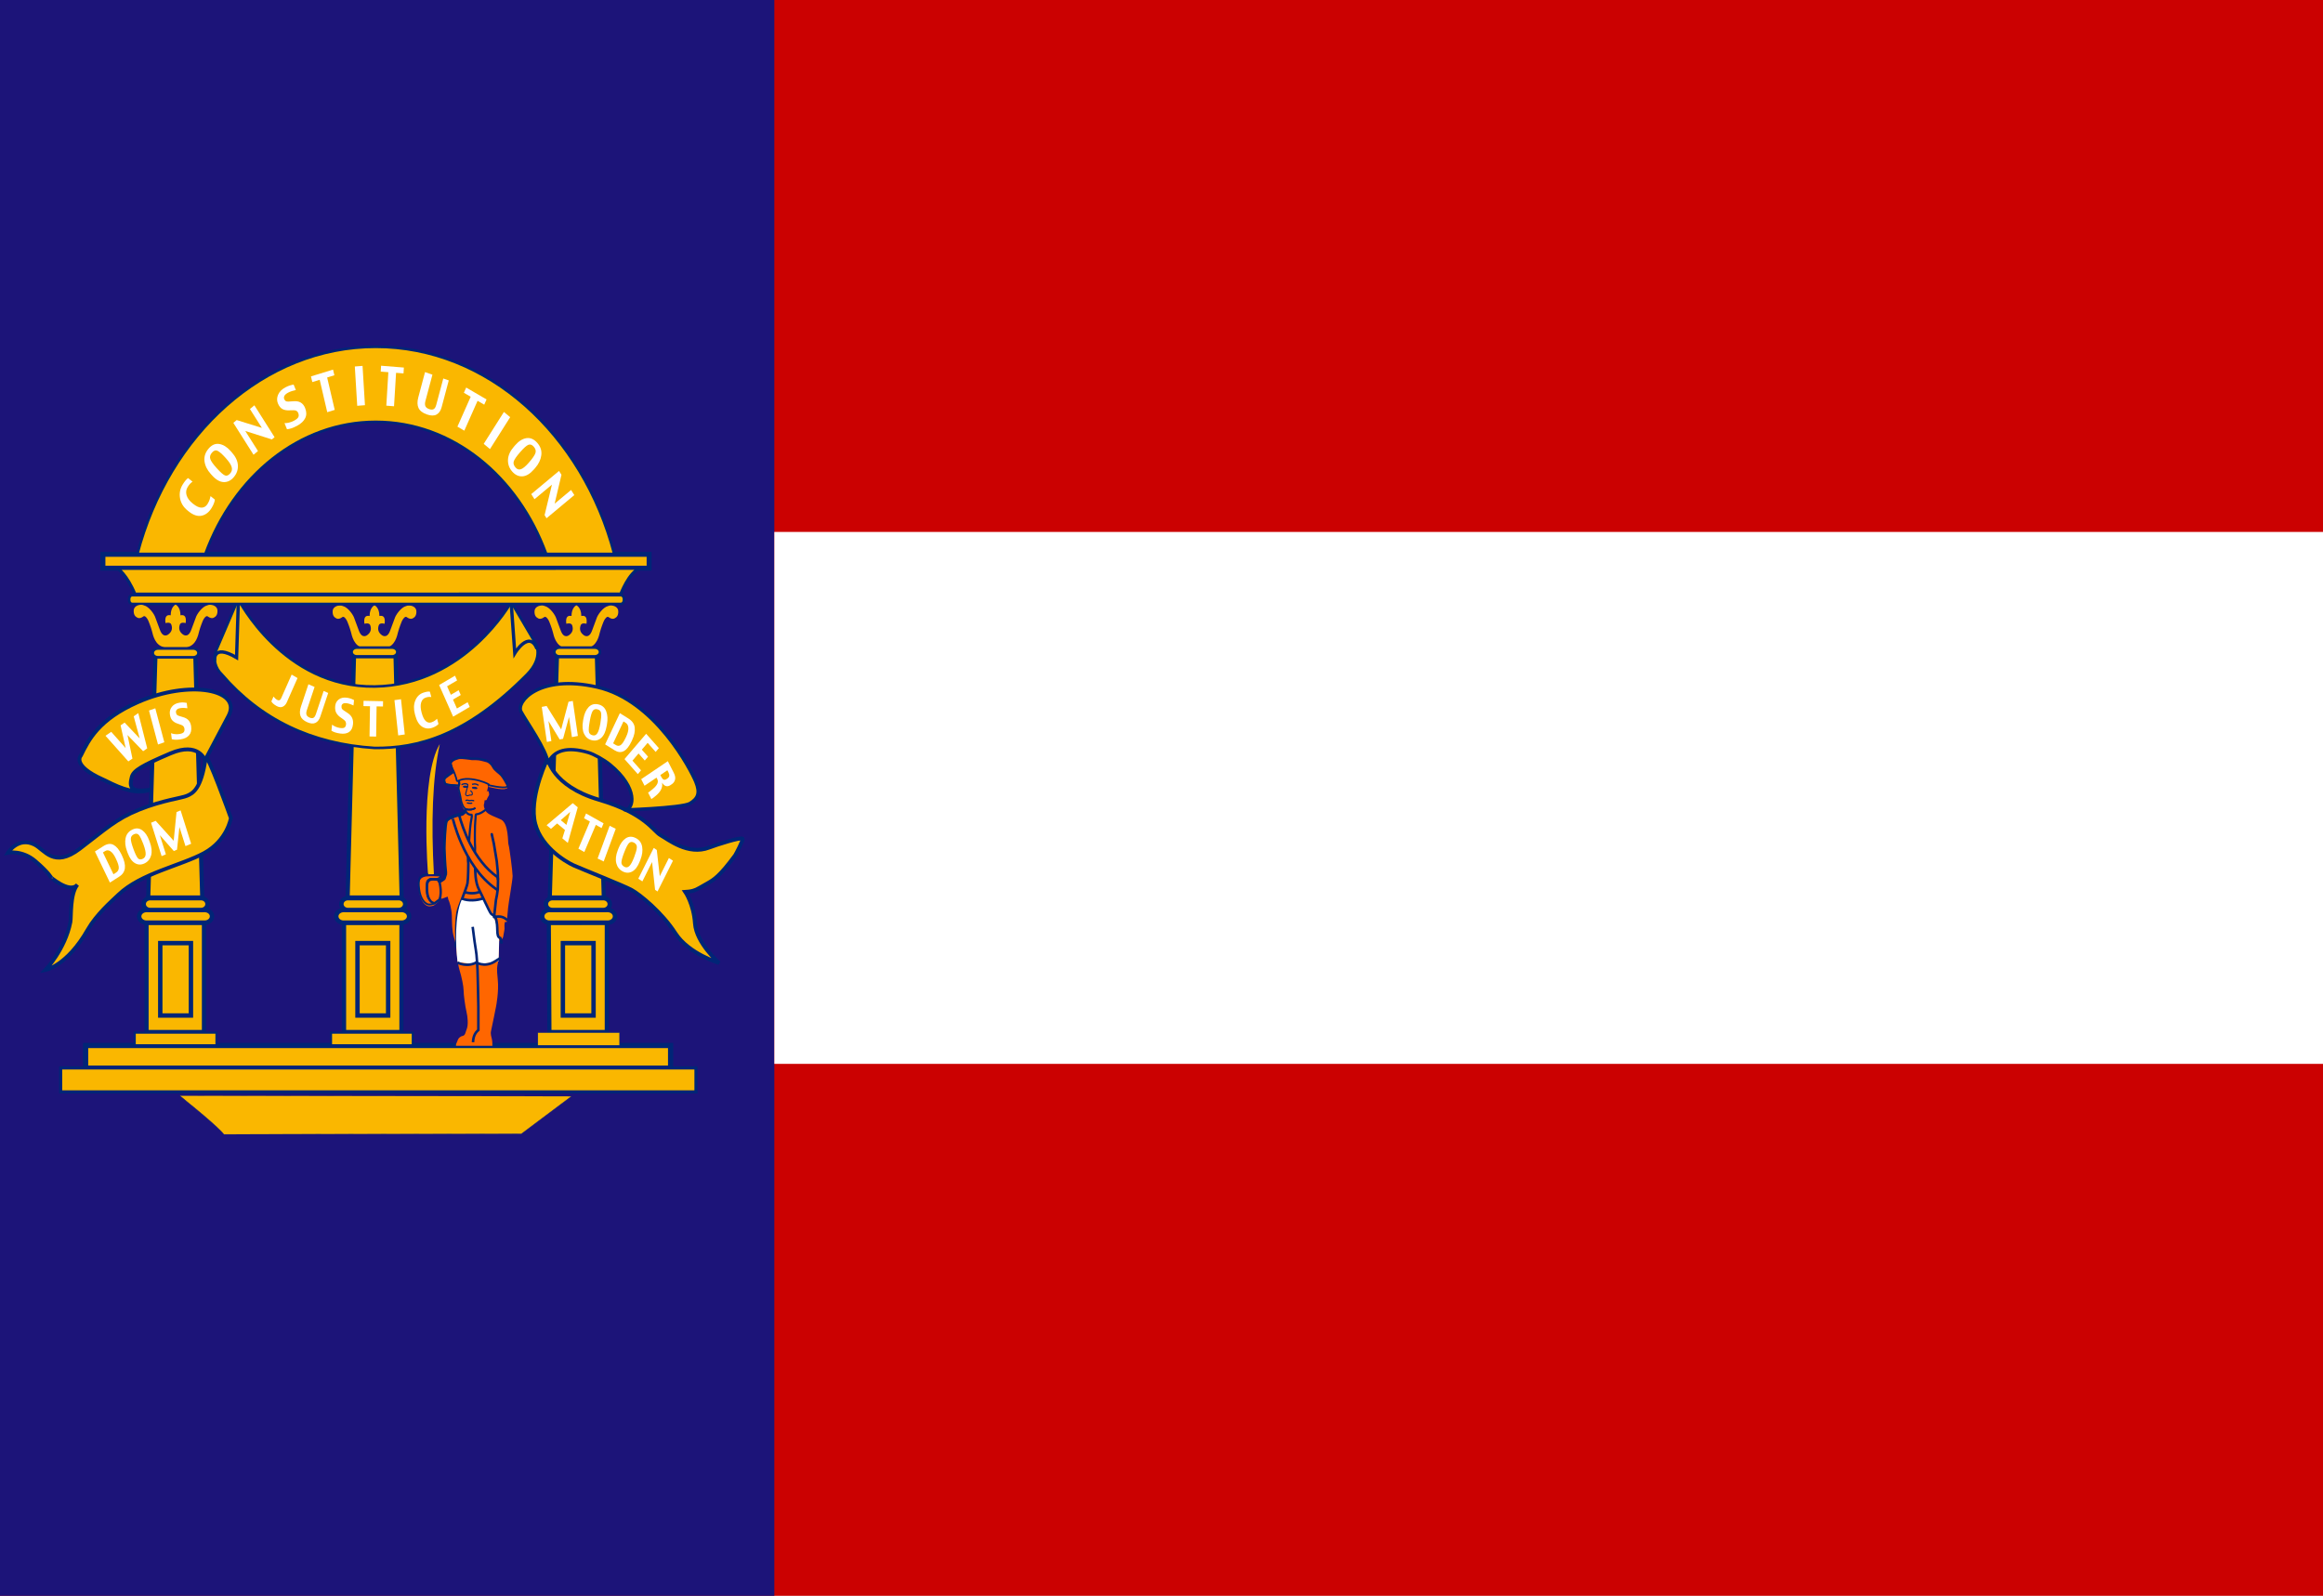 <?xml version="1.0" encoding="UTF-8" standalone="no"?>
<!-- Created with Inkscape (http://www.inkscape.org/) -->

<svg
   xmlns:svg="http://www.w3.org/2000/svg"
   xmlns="http://www.w3.org/2000/svg"
   version="1.1"
   width="2108.195"
   height="1448.57"
   id="svg2">
  <defs
     id="defs4" />
  <g
     transform="translate(908.383,-138.077)"
     id="layer1">
    <rect
       width="2108.195"
       height="1448.57"
       x="-908.383"
       y="138.077"
       id="bg"
       style="fill:#cb0101" />
    <rect
       width="702.732"
       height="1448.57"
       x="-908.383"
       y="138.077"
       id="left"
       style="fill:#1c1479" />
    <rect
       width="1405.463"
       height="482.857"
       x="-205.652"
       y="620.934"
       id="centre"
       style="fill:#ffffff" />
    <path
       d="m -568.623,687.589 c 0.073,-0.032 0.113,-0.048 0.115,-0.045 0.029,0 4.421,1.802 4.458,9.695 3.887,-0.836 5.457,1.519 4.707,7.064 0,0 -4.615,-1.431 -5.369,1.587 -1.132,3.49 -0.268,6.333 2.589,8.529 0,0 4.799,4.363 7.82,-3.906 3.02,-8.269 4.107,-11.081 4.107,-11.081 0.84,-3.046 5.841,-10.185 10.382,-11.186 1.73,-0.795 3.386,-0.638 5.233,-0.132 0,0 3.974,0.986 4.086,4.795 0.113,3.808 -1.242,5.466 -3.483,6.571 -2.477,1.222 -5.536,-1.401 -5.536,-1.401 -1.066,-0.229 -1.407,0.194 -2.062,0.716 -0.302,0.239 -1.559,1.823 -2.288,3.605 0,0 -2.206,5.347 -3.257,9.432 -0.829,3.216 -2.655,12.943 -11.241,14.403 l -20.264,0 c -8.586,-1.46 -10.413,-11.187 -11.241,-14.403 -1.052,-4.084 -3.257,-9.432 -3.257,-9.432 -0.729,-1.782 -1.986,-3.365 -2.288,-3.605 -0.655,-0.521 -0.996,-0.944 -2.062,-0.716 0,0 -3.059,2.622 -5.536,1.401 -2.241,-1.105 -3.596,-2.762 -3.483,-6.571 0.112,-3.808 4.086,-4.795 4.086,-4.795 1.847,-0.506 3.503,-0.663 5.234,0.132 4.541,1.001 9.541,8.14 10.381,11.186 0,0 1.087,2.812 4.107,11.081 3.019,8.269 7.819,3.906 7.819,3.906 2.857,-2.196 3.72,-5.04 2.589,-8.529 -0.753,-3.019 -5.369,-1.587 -5.369,-1.587 -0.749,-5.544 0.82,-7.899 4.707,-7.064 0.037,-7.893 4.43,-9.708 4.459,-9.695 0.003,-9.9e-4 0.042,0 0.115,0.045 l -0.259,0 z"
       id="path106"
       style="fill:#fab700;stroke:#002577;stroke-width:0pt;stroke-linejoin:round;stroke-miterlimit:3.864" />
    <polygon
       points="1388.75,2712.42 1388.75,2712.42 1401.9,2277.75 1487.53,2277.75 1500.16,2712.42 "
       transform="matrix(0.44,0,0,0.505,-1203.935,-416.731)"
       id="polygon108"
       style="fill:#fab700;fill-rule:evenodd;stroke:#002577;stroke-width:8.489;stroke-miterlimit:3.864" />
    <polygon
       points="1381.38,2954.14 1381.38,2954.14 1381.37,2756.75 1499.68,2756.71 1499.68,2954.14 "
       transform="matrix(0.44,0,0,0.505,-1203.935,-416.731)"
       id="polygon110"
       style="fill:#fab700;fill-rule:evenodd;stroke:#002577;stroke-width:8.489;stroke-miterlimit:3.864" />
    <path
       d="m -596.559,964.135 52.804,0 c 3.678,0 6.66,2.571 6.66,5.743 0,3.172 -2.982,5.743 -6.66,5.743 l -52.804,0 c -3.678,0 -6.66,-2.571 -6.66,-5.743 0,-3.172 2.981,-5.743 6.66,-5.743 l 0,0 z"
       id="path114"
       style="fill:#fab700;stroke:#002577;stroke-width:4.003;stroke-miterlimit:3.864" />
    <path
       d="m -592.644,953.36 46.095,0 c 3.275,0 5.93,2.412 5.93,5.387 l 0,0 c 0,2.976 -2.655,5.388 -5.93,5.388 l -46.095,0 c -3.275,0 -5.93,-2.412 -5.93,-5.388 l 0,0 c 0,-2.976 2.655,-5.387 5.93,-5.387 z"
       id="path118"
       style="fill:#fab700;fill-rule:evenodd;stroke:#002577;stroke-width:4.003;stroke-miterlimit:3.864" />
    <rect
       width="27.829"
       height="65.723"
       x="-583.951"
       y="994.176"
       id="rect120"
       style="fill:none;stroke:#002577;stroke-width:4.003;stroke-miterlimit:3.864" />
    <path
       d="m -584.531,725.937 31.968,0 c 2.627,0 4.757,1.775 4.757,3.966 0,2.19 -2.13,3.965 -4.757,3.965 l -31.968,0 c -2.627,0 -4.757,-1.775 -4.757,-3.965 5.6e-4,-2.19 2.13,-3.966 4.757,-3.966 l 0,0 z"
       id="path124"
       style="fill:#fab700;stroke:#002577;stroke-width:2.311;stroke-miterlimit:3.864" />
    <rect
       width="530.894"
       height="20.533"
       x="-830.68"
       y="1087.12"
       id="rect128"
       style="fill:#fab700;fill-rule:evenodd;stroke:#002577;stroke-width:4.716;stroke-miterlimit:3.864" />
    <rect
       width="576.561"
       height="21.741"
       x="-853.33"
       y="1107.48"
       id="rect132"
       style="fill:#fab700;stroke:#002577;stroke-width:2.829;stroke-miterlimit:3.864" />
    <rect
       width="495.691"
       height="12.579"
       x="-814.982"
       y="641.264"
       id="rect136"
       style="fill:#fab700;fill-rule:evenodd;stroke:#002577;stroke-width:4.504;stroke-miterlimit:3.864" />
    <path
       d="m -412.66,640.878 c -25.682,-70.568 -85.286,-119.876 -154.715,-119.876 -69.387,0 -128.96,49.376 -154.667,119.876 l -61.615,0 c 28.498,-108.465 114.647,-187.983 216.282,-187.983 101.704,0 187.904,79.369 216.373,187.948 l -61.658,0.035 z"
       id="path138"
       style="fill:#fab700;fill-rule:evenodd;stroke:#002577;stroke-width:2.311;stroke-linejoin:round;stroke-miterlimit:3.864" />
    <path
       d="m -801.662,654.001 c 0,0 8.568,5.878 15.704,23.381 l 440.979,-0.032 c 0,0 7.252,-19.57 17.242,-23.399 l -473.924,0.039 z"
       id="path140"
       style="fill:#fab700;fill-rule:evenodd;stroke:#002577;stroke-width:2.829;stroke-miterlimit:3.864" />
    <path
       d="m -692.258,681.929 c 0,0 40.852,80.417 123.922,79.309 82.06,-1.094 123.923,-76.574 123.923,-76.574 l 21.883,37.194 c 0,0 8.087,12.58 -7.611,28.442 -55.46,56.037 -99.391,67.05 -138.194,66.729 -57.308,-3.597 -103.532,-25.841 -138.67,-66.729 -6.32,-6.028 -7.612,-13.947 -5.709,-20.511 l 20.455,-47.858 z"
       id="path144"
       style="fill:#fab700;fill-rule:evenodd;stroke:#002577;stroke-width:2.311;stroke-linejoin:round;stroke-miterlimit:3.864" />
    <path
       d="m -713.546,738.129 c 0,0 -2.497,-16.272 19.861,-3.144 l 1.665,-52.783"
       id="path146"
       style="fill:none;stroke:#002577;stroke-width:3.002;stroke-miterlimit:3.864" />
    <path
       d="m -420.984,727.053 c -7.135,-17.639 -20.218,3.965 -20.218,3.965 l -3.294,-46.081"
       id="path148"
       style="fill:none;stroke:#002577;stroke-width:3.002;stroke-miterlimit:3.864" />
    <path
       d="m -788.343,678.33 443.364,0 c 1.576,0 2.854,1.528 2.854,3.415 l 0,1.137 c 0,1.886 -1.278,3.415 -2.854,3.415 l -443.364,0 c -1.576,0 -2.854,-1.529 -2.854,-3.415 l 0,-1.137 c -2.8e-4,-1.886 1.278,-3.415 2.854,-3.415 l 0,0 z"
       id="path152"
       style="fill:#fab700;stroke:#002577;stroke-width:2.358;stroke-miterlimit:3.864" />
    <path
       d="m -749.154,686.957 c 0.073,-0.032 0.113,-0.048 0.115,-0.045 0.028,0 4.421,1.803 4.458,9.695 3.887,-0.835 5.457,1.52 4.708,7.064 0,0 -4.615,-1.431 -5.369,1.587 -1.132,3.49 -0.268,6.333 2.589,8.529 0,0 4.799,4.362 7.819,-3.906 3.02,-8.269 4.107,-11.081 4.107,-11.081 0.839,-3.046 5.84,-10.185 10.381,-11.186 1.73,-0.795 3.386,-0.638 5.234,-0.132 0,0 3.973,0.986 4.086,4.795 0.113,3.808 -1.243,5.465 -3.483,6.57 -2.477,1.222 -5.536,-1.4 -5.536,-1.4 -1.066,-0.229 -1.407,0.194 -2.062,0.715 -0.302,0.239 -1.559,1.823 -2.288,3.605 0,0 -2.206,5.347 -3.257,9.432 -0.829,3.216 -2.655,12.943 -11.241,14.403 l -20.264,0 c -8.586,-1.46 -10.413,-11.187 -11.241,-14.403 -1.052,-4.084 -3.257,-9.432 -3.257,-9.432 -0.729,-1.782 -1.986,-3.365 -2.288,-3.605 -0.655,-0.521 -0.996,-0.944 -2.062,-0.715 0,0 -3.059,2.622 -5.536,1.4 -2.241,-1.105 -3.596,-2.762 -3.484,-6.57 0.113,-3.808 4.087,-4.795 4.087,-4.795 1.848,-0.506 3.504,-0.663 5.234,0.132 4.541,1 9.541,8.14 10.381,11.186 0,0 1.087,2.813 4.107,11.081 3.02,8.269 7.819,3.906 7.819,3.906 2.857,-2.196 3.72,-5.04 2.589,-8.529 -0.753,-3.019 -5.369,-1.587 -5.369,-1.587 -0.749,-5.544 0.82,-7.899 4.707,-7.064 0.039,-7.892 4.43,-9.708 4.459,-9.695 0,-9.5e-4 0.042,0 0.115,0.045 l -0.259,0 z"
       id="path162"
       style="fill:#fab700;stroke:#002577;stroke-width:0pt;stroke-linejoin:round;stroke-miterlimit:3.864" />
    <polygon
       points="977.464,2712.42 977.464,2712.42 992.28,2277.75 1074.57,2277.75 1088.87,2712.42 "
       transform="matrix(0.44,0,0,0.505,-1203.935,-416.731)"
       id="polygon164"
       style="fill:#fab700;fill-rule:evenodd;stroke:#002577;stroke-width:8.489;stroke-miterlimit:3.864" />
    <polygon
       points="974.016,2954.14 974.016,2954.14 974.015,2756.75 1092.32,2756.71 1092.32,2954.14 "
       transform="matrix(0.44,0,0,0.505,-1203.935,-416.731)"
       id="polygon166"
       style="fill:#fab700;fill-rule:evenodd;stroke:#002577;stroke-width:8.489;stroke-miterlimit:3.864" />
    <path
       d="m -775.427,964.135 52.804,0 c 3.678,0 6.66,2.571 6.66,5.743 l 0,0 c 0,3.172 -2.982,5.743 -6.66,5.743 l -52.804,0 c -3.678,0 -6.66,-2.571 -6.66,-5.743 l 0,0 c -5.6e-4,-3.172 2.981,-5.743 6.66,-5.743 z"
       id="path168"
       style="fill:#fab700;fill-rule:evenodd;stroke:#002577;stroke-width:4.003;stroke-miterlimit:3.864" />
    <path
       d="m -772.072,953.36 46.095,0 c 3.275,0 5.93,2.412 5.93,5.387 l 0,0 c 0,2.976 -2.655,5.388 -5.93,5.388 l -46.095,0 c -3.275,0 -5.93,-2.412 -5.93,-5.388 l 0,0 c 0,-2.976 2.655,-5.387 5.93,-5.387 z"
       id="path170"
       style="fill:#fab700;fill-rule:evenodd;stroke:#002577;stroke-width:4.003;stroke-miterlimit:3.864" />
    <rect
       width="27.829"
       height="65.723"
       x="-762.939"
       y="994.176"
       id="rect172"
       style="fill:none;stroke:#002577;stroke-width:4.003;stroke-miterlimit:3.864" />
    <path
       d="m -765.009,726.778 31.968,0 c 2.627,0 4.757,1.775 4.757,3.965 0,2.19 -2.13,3.966 -4.757,3.966 l -31.968,0 c -2.627,0 -4.757,-1.775 -4.757,-3.966 0,-2.19 2.13,-3.965 4.757,-3.965 l 0,0 z"
       id="path176"
       style="fill:#fab700;stroke:#002577;stroke-width:2.311;stroke-miterlimit:3.864" />
    <rect
       width="74.211"
       height="11.486"
       x="-786.13"
       y="1075.445"
       id="rect180"
       style="fill:#fab700;fill-rule:evenodd;stroke:#002577;stroke-width:1.926;stroke-miterlimit:3.864" />
    <path
       d="m -385.409,687.589 c 0.073,-0.032 0.112,-0.048 0.115,-0.045 0.029,0 4.422,1.802 4.459,9.695 3.887,-0.836 5.457,1.519 4.707,7.064 0,0 -4.615,-1.431 -5.369,1.587 -1.132,3.49 -0.268,6.333 2.589,8.529 0,0 4.799,4.363 7.82,-3.906 3.02,-8.269 4.107,-11.081 4.107,-11.081 0.84,-3.046 5.84,-10.185 10.382,-11.186 1.73,-0.795 3.386,-0.638 5.233,-0.132 0,0 3.974,0.986 4.086,4.795 0.112,3.808 -1.242,5.466 -3.484,6.571 -2.476,1.222 -5.536,-1.401 -5.536,-1.401 -1.066,-0.229 -1.407,0.194 -2.062,0.716 -0.302,0.239 -1.559,1.823 -2.288,3.605 0,0 -2.205,5.347 -3.257,9.432 -0.829,3.216 -2.655,12.943 -11.242,14.403 l -20.264,0 c -8.586,-1.46 -10.413,-11.187 -11.241,-14.403 -1.052,-4.084 -3.258,-9.432 -3.258,-9.432 -0.729,-1.782 -1.986,-3.365 -2.288,-3.605 -0.655,-0.521 -0.996,-0.944 -2.062,-0.716 0,0 -3.059,2.622 -5.537,1.401 -2.24,-1.105 -3.596,-2.762 -3.483,-6.571 0.113,-3.808 4.086,-4.795 4.086,-4.795 1.848,-0.506 3.504,-0.663 5.234,0.132 4.541,1.001 9.542,8.14 10.382,11.186 0,0 1.087,2.812 4.107,11.081 3.02,8.269 7.82,3.906 7.82,3.906 2.857,-2.196 3.72,-5.04 2.588,-8.529 -0.753,-3.019 -5.369,-1.587 -5.369,-1.587 -0.749,-5.544 0.82,-7.899 4.707,-7.064 0.037,-7.893 4.43,-9.708 4.458,-9.695 0.003,-9.9e-4 0.042,0 0.115,0.045 l -0.259,0 z"
       id="path188"
       style="fill:#fab700;stroke:#002577;stroke-width:0pt;stroke-linejoin:round;stroke-miterlimit:3.864" />
    <polygon
       points="1805.69,2712.42 1805.69,2712.42 1820.51,2277.75 1902.81,2277.75 1917.1,2712.42 "
       transform="matrix(0.44,0,0,0.505,-1203.935,-416.731)"
       id="polygon190"
       style="fill:#fab700;fill-rule:evenodd;stroke:#002577;stroke-width:8.489;stroke-miterlimit:3.864" />
    <polygon
       points="1804.95,2954.14 1804.95,2954.14 1803.7,2756.75 1923.25,2756.71 1923.25,2954.14 "
       transform="matrix(0.44,0,0,0.505,-1203.935,-416.731)"
       id="polygon192"
       style="fill:#fab700;fill-rule:evenodd;stroke:#002577;stroke-width:8.489;stroke-miterlimit:3.864" />
    <path
       d="m -409.685,964.135 52.804,0 c 3.678,0 6.66,2.571 6.66,5.743 0,3.172 -2.982,5.743 -6.66,5.743 l -52.804,0 c -3.678,0 -6.66,-2.571 -6.66,-5.743 0,-3.172 2.981,-5.743 6.66,-5.743 l 0,0 z"
       id="path196"
       style="fill:#fab700;stroke:#002577;stroke-width:4.003;stroke-miterlimit:3.864" />
    <path
       d="m -407.003,953.36 46.095,0 c 3.275,0 5.93,2.412 5.93,5.387 l 0,0 c 0,2.976 -2.655,5.388 -5.93,5.388 l -46.095,0 c -3.275,0 -5.93,-2.412 -5.93,-5.388 l 0,0 c 0,-2.976 2.654,-5.387 5.93,-5.387 z"
       id="path200"
       style="fill:#fab700;fill-rule:evenodd;stroke:#002577;stroke-width:4.003;stroke-miterlimit:3.864" />
    <rect
       width="27.829"
       height="65.723"
       x="-397.554"
       y="994.176"
       id="rect202"
       style="fill:none;stroke:#002577;stroke-width:4.003;stroke-miterlimit:3.864" />
    <path
       d="m -400.579,725.937 31.968,0 c 2.627,0 4.757,1.775 4.757,3.966 0,2.19 -2.13,3.965 -4.757,3.965 l -31.968,0 c -2.627,0 -4.757,-1.775 -4.757,-3.965 0,-2.19 2.13,-3.966 4.757,-3.966 l 0,0 z"
       id="path206"
       style="fill:#fab700;stroke:#002577;stroke-width:2.311;stroke-miterlimit:3.864" />
    <rect
       width="74.211"
       height="11.486"
       x="-607.978"
       y="1075.445"
       id="rect210"
       style="fill:#fab700;fill-rule:evenodd;stroke:#002577;stroke-width:1.926;stroke-miterlimit:3.864" />
    <path
       d="m -876.241,919.792 c -12.114,-10.396 -24.914,-7.66 -24.914,-7.66 0,0 9.25,-14.707 23.999,-7.387 9.371,4.651 17.371,21.886 41.142,3.83 23.771,-18.056 32.996,-27.179 53.941,-35.565 21.52,-8.616 38.399,-10.396 43.428,-12.584 5.028,-2.189 12.896,-5.618 16.914,-34.471 0.914,-6.566 22.856,54.716 22.856,54.716 0,0 -3.2,20.245 -24.228,31.735 -21.028,11.49 -57.463,18.364 -77.712,37.754 -6.857,6.566 -20.033,17.919 -27.999,31.872 -18.742,32.829 -38.285,36.522 -38.285,36.522 0,0 17.72,-18.53 22.628,-43.499 0.914,-4.651 -0.58,-25.569 6.4,-33.924 -7.412,8.872 -26.177,-8.608 -23.77,-6.292 0,-6.6e-4 -2.286,-4.651 -14.4,-15.047 z"
       id="path212"
       style="fill:#fab700;fill-rule:evenodd;stroke:#002577;stroke-width:3.434;stroke-miterlimit:3.864" />
    <path
       d="m -411.341,826.516 c 0,0 3.805,24.887 46.382,37.467 42.576,12.581 49.236,28.442 56.134,32.271 6.898,3.829 24.821,18.57 44.003,11.213 7.557,-2.899 28.675,-9.572 30.399,-8.089 0.646,1.236 -6.034,14.088 -6.852,15.2 -14.126,19.199 -19.504,22.152 -24.737,25.16 -11.428,6.571 -12.312,7.368 -20.455,7.931 0,0 7.611,10.939 8.8,28.715 1.189,17.776 21.883,35.826 21.883,35.826 0,0 -27.591,-8.204 -39.722,-27.075 -12.131,-18.87 -32.11,-35.005 -39.484,-39.108 -7.373,-4.102 -44.955,-18.87 -52.804,-22.425 -7.849,-3.555 -32.349,-18.323 -35.678,-42.116 -3.331,-23.793 12.13,-54.97 12.13,-54.97 z"
       id="path214"
       style="fill:#fab700;fill-rule:evenodd;stroke:#002577;stroke-width:3.503;stroke-miterlimit:3.864" />
    <path
       d="m -815.009,845.654 c -28.9,-12.99 -19.975,-21.758 -19.975,-21.758 7.111,-14.583 16.427,-32.9 51.638,-48.439 47.095,-20.784 95.142,-11.486 82.298,12.581 -7.808,14.63 -21.288,40.202 -21.288,40.202 0,0 -5.59,-17.229 -31.278,-6.29 -25.688,10.94 -33.618,15.575 -35.142,21.357 -2.379,9.025 -1.427,14.768 17.126,11.486 -12.131,4.649 -25.645,-0.2 -40.818,-7.945 l -2.56,-1.193 z"
       id="path216"
       style="fill:#fab700;stroke:#002577;stroke-width:3.503;stroke-miterlimit:3.864" />
    <path
       d="m -374.593,821.128 c 5.341,1.578 14.457,6.653 19.831,11.08 26.182,21.567 21.362,40.382 14.103,40.874 -8.087,0.547 51.336,-1.359 58.472,-5.735 7.136,-4.375 9.514,-9.298 5.233,-19.691 -4.281,-10.392 -36.629,-73.84 -89.434,-85.873 -52.804,-12.033 -73.729,13.504 -69.216,22.152 4.281,8.204 23.785,35.552 24.499,46.765 5.416,-11.734 17.6,-15.076 36.511,-9.572 z"
       id="path218"
       style="fill:#fab700;stroke:#002577;stroke-width:3.002;stroke-linejoin:round;stroke-miterlimit:3.864" />
    <polygon
       points="1851.34,2423.57 1845.31,2387.44 1833.03,2426.64 1826.08,2427.8 1802.93,2394.55 1808.96,2430.68 1799.67,2432.24 1789.16,2369.28 1799.12,2367.61 1829.19,2409.7 1844.31,2360.03 1853.13,2358.55 1863.63,2421.5 1863.63,2421.5 "
       transform="matrix(0.44,0,0,0.505,-1203.935,-416.731)"
       id="polygon222"
       style="fill:#ffffff;fill-rule:evenodd" />
    <path
       d="m -357.823,797.193 c -0.881,4.982 -2.535,8.556 -4.959,10.721 -2.422,2.151 -5.241,2.85 -8.458,2.098 -3.182,-0.745 -5.528,-2.652 -7.038,-5.723 -1.507,-3.085 -1.826,-7.083 -0.957,-11.996 l 0.319,-1.8 c 0.81,-4.577 2.388,-8.096 4.732,-10.556 2.356,-2.457 5.309,-3.27 8.861,-2.44 3.47,0.812 5.834,2.891 7.091,6.237 1.268,3.349 1.504,7.271 0.71,11.764 l -0.3,1.695 z m -5.84,-1.802 0.152,-0.858 c 0.689,-3.894 0.923,-6.847 0.703,-8.86 -0.22,-2.014 -1.373,-3.265 -3.46,-3.752 -1.925,-0.451 -3.353,0.087 -4.284,1.613 -0.919,1.529 -1.76,4.45 -2.523,8.762 l -0.138,0.775 c -0.768,4.34 -1.014,7.386 -0.734,9.137 0.279,1.752 1.443,2.867 3.496,3.347 1.683,0.394 3.054,-0.194 4.112,-1.763 1.069,-1.567 1.961,-4.366 2.675,-8.4 z"
       id="path224"
       style="fill:#ffffff;fill-rule:evenodd" />
    <path
       d="m -335.295,811.139 c -2.169,4.594 -4.535,7.533 -7.096,8.818 -2.552,1.292 -5.3,1.018 -8.248,-0.822 l -8.577,-5.355 13.378,-28.33 7.693,4.803 c 3.515,2.195 5.452,4.984 5.809,8.368 0.373,3.378 -0.433,7.169 -2.419,11.374 l -0.541,1.145 z m -5.216,-3.5 0.364,-0.77 c 1.466,-3.104 2.141,-5.754 2.026,-7.949 -0.115,-2.194 -0.938,-3.769 -2.468,-4.726 l -1.97,-1.23 -9.389,19.882 2.42,1.51 c 1.499,0.936 2.936,0.983 4.312,0.139 1.381,-0.855 2.949,-3.141 4.705,-6.859 z"
       id="path226"
       style="fill:#ffffff;fill-rule:evenodd" />
    <polygon
       points="2030.68,2443.42 2024.03,2450.21 2007.5,2433.93 1995.52,2446.15 2008.36,2458.79 2001.61,2465.67 1988.78,2453.03 1976.18,2465.88 1993.87,2483.32 1987.22,2490.11 1987.22,2490.11 1959.8,2463.09 2004.43,2417.56 "
       transform="matrix(0.44,0,0,0.505,-1203.935,-416.731)"
       id="polygon228"
       style="fill:#ffffff;fill-rule:evenodd" />
    <path
       d="m -317.218,863.438 -3.01,-5.876 c 3.871,-2.685 6.442,-4.976 7.714,-6.873 1.287,-1.893 1.507,-3.667 0.659,-5.323 l -0.717,-1.399 -10.854,7.351 -3.046,-5.946 24.157,-16.362 5.321,10.388 c 1.296,2.529 1.71,4.659 1.245,6.388 -0.46,1.74 -1.421,3.105 -2.883,4.096 l -1.313,0.889 c -1.377,0.932 -2.717,1.22 -4.021,0.863 -1.304,-0.358 -2.503,-1.406 -3.595,-3.147 0.497,2.458 0.034,4.867 -1.387,7.228 -1.404,2.365 -4.161,4.94 -8.27,7.722 z m 13.778,-18.188 0.656,-0.444 c 1.046,-0.708 1.637,-1.517 1.775,-2.427 0.138,-0.91 -0.098,-1.959 -0.707,-3.148 l -0.994,-1.941 -6.388,4.327 0.824,1.609 c 0.723,1.411 1.473,2.26 2.254,2.548 0.78,0.287 1.64,0.113 2.58,-0.523 z"
       id="path230"
       style="fill:#ffffff;fill-rule:evenodd" />
    <path
       d="m -393.065,903.226 -4.969,-4.151 2.368,-7.581 -7.11,-5.94 -5.581,4.897 -3.955,-3.305 23.732,-20.021 4.526,3.782 -9.011,32.319 z m -1.248,-16.359 3.405,-11.811 -8.545,7.517 5.14,4.294 z"
       id="path234"
       style="fill:#ffffff;fill-rule:evenodd" />
    <polygon
       points="1876.91,2630.16 1864.67,2624.17 1888.42,2575.35 1876.31,2569.43 1880.47,2560.88 1916.64,2578.57 1912.48,2587.12 1912.48,2587.12 1900.66,2581.34 "
       transform="matrix(0.44,0,0,0.505,-1203.935,-416.731)"
       id="polygon236"
       style="fill:#ffffff;fill-rule:evenodd" />
    <polygon
       points="1916.84,2647.13 1916.84,2647.13 1904.3,2641.79 1929.17,2583.03 1941.72,2588.37 "
       transform="matrix(0.44,0,0,0.505,-1203.935,-416.731)"
       id="polygon238"
       style="fill:#ffffff;fill-rule:evenodd" />
    <path
       d="m -327.737,919.935 c -1.799,4.645 -4.086,7.723 -6.86,9.233 -2.77,1.498 -5.653,1.478 -8.653,-0.058 -2.967,-1.519 -4.898,-3.965 -5.794,-7.339 -0.891,-3.387 -0.45,-7.37 1.323,-11.951 l 0.65,-1.678 c 1.652,-4.268 3.854,-7.31 6.606,-9.129 2.763,-1.813 5.799,-1.872 9.11,-0.178 3.235,1.657 5.152,4.275 5.749,7.855 0.608,3.585 0.101,7.473 -1.521,11.662 l -0.612,1.581 z m -5.363,-3.214 0.31,-0.8 c 1.406,-3.63 2.191,-6.455 2.355,-8.476 0.163,-2.021 -0.727,-3.529 -2.672,-4.525 -1.795,-0.919 -3.291,-0.749 -4.486,0.509 -1.185,1.264 -2.556,3.906 -4.112,7.927 l -0.279,0.722 c -1.567,4.047 -2.379,6.959 -2.437,8.738 -0.059,1.779 0.87,3.158 2.783,4.138 1.569,0.803 3.018,0.571 4.347,-0.697 1.339,-1.264 2.737,-3.775 4.192,-7.536 z"
       id="path240"
       style="fill:#ffffff;fill-rule:evenodd" />
    <polygon
       points="2032.51,2673.61 2051.35,2640.89 2059.75,2645.75 2027.92,2701.04 2027.92,2701.04 2022.85,2698.1 2016.64,2648.2 1996.64,2682.93 1988.24,2678.07 2020.08,2622.79 2026.39,2626.45 "
       transform="matrix(0.44,0,0,0.505,-1203.935,-416.731)"
       id="polygon242"
       style="fill:#ffffff;fill-rule:evenodd" />
    <polygon
       points="975.353,2443.83 966.901,2448.92 934.647,2419.84 944.877,2462.19 936.425,2467.28 889.304,2421.2 901.123,2414.08 930.901,2443.32 920.398,2402.47 928.679,2397.48 959.796,2425.91 947.473,2386.16 956.922,2380.46 956.922,2380.46 "
       transform="matrix(0.44,0,0,0.505,-1203.935,-416.731)"
       id="polygon246"
       style="fill:#ffffff;fill-rule:evenodd" />
    <polygon
       points="1010.64,2432.86 1010.64,2432.86 997.61,2436.85 978.994,2375.81 992.027,2371.81 "
       transform="matrix(0.44,0,0,0.505,-1203.935,-416.731)"
       id="polygon248"
       style="fill:#ffffff;fill-rule:evenodd" />
    <path
       d="m -734.901,797.554 c 0.414,3.385 -0.211,6.039 -1.878,7.962 -1.668,1.91 -4.162,3.132 -7.483,3.669 -1.899,0.307 -3.518,0.431 -4.856,0.375 -1.338,-0.058 -2.457,-0.223 -3.357,-0.493 l -0.672,-5.501 c 0.725,0.386 1.823,0.676 3.297,0.87 1.471,0.178 2.894,0.158 4.27,-0.065 1.934,-0.313 3.224,-0.837 3.871,-1.575 0.658,-0.739 0.899,-1.828 0.723,-3.267 -0.113,-0.931 -0.477,-1.714 -1.089,-2.348 -0.613,-0.635 -2.221,-1.345 -4.823,-2.133 -2.075,-0.642 -3.739,-1.617 -4.992,-2.926 -1.255,-1.321 -2.039,-3.266 -2.353,-5.833 -0.3,-2.454 0.309,-4.667 1.827,-6.638 1.529,-1.973 3.82,-3.206 6.873,-3.7 1.48,-0.239 2.826,-0.307 4.039,-0.2 1.223,0.09 2.087,0.21 2.593,0.358 l 0.595,4.866 c -1.039,-0.136 -2.066,-0.233 -3.084,-0.3 -1.019,-0.065 -2.086,0 -3.205,0.171 -1.585,0.255 -2.69,0.737 -3.317,1.442 -0.627,0.705 -0.886,1.502 -0.777,2.391 0.138,1.129 0.504,1.94 1.099,2.433 0.595,0.494 2.238,1.099 4.927,1.814 2.504,0.66 4.356,1.713 5.555,3.158 1.208,1.432 1.948,3.254 2.219,5.468 z"
       id="path250"
       style="fill:#ffffff;fill-rule:evenodd" />
    <path
       d="m -648.132,775.637 c -0.86,1.942 -2.124,3.272 -3.789,3.99 -1.65,0.712 -3.559,0.432 -5.73,-0.839 -1.269,-0.743 -2.246,-1.444 -2.932,-2.101 -0.676,-0.651 -1.184,-1.292 -1.524,-1.924 l 1.948,-4.397 c 0.319,0.443 0.771,0.955 1.358,1.539 0.602,0.577 1.245,1.065 1.927,1.465 0.65,0.381 1.306,0.494 1.969,0.339 0.663,-0.155 1.22,-0.74 1.67,-1.756 l 9.532,-21.511 5.347,3.133 -9.777,22.062 z"
       id="path254"
       style="fill:#ffffff;fill-rule:evenodd" />
    <path
       d="m -617.671,788.52 c -0.946,2.832 -2.408,4.736 -4.383,5.71 -1.972,0.961 -4.469,0.775 -7.489,-0.558 -3.241,-1.43 -5.282,-3.314 -6.126,-5.655 -0.844,-2.341 -0.702,-5.199 0.426,-8.577 l 6.761,-20.245 5.602,2.472 -7.035,21.063 c -0.546,1.636 -0.656,2.999 -0.326,4.09 0.344,1.083 1.269,1.956 2.774,2.62 1.395,0.616 2.549,0.706 3.464,0.268 0.925,-0.431 1.703,-1.59 2.334,-3.478 l 6.995,-20.944 4.152,1.832 -7.148,21.402 z"
       id="path256"
       style="fill:#ffffff;fill-rule:evenodd" />
    <path
       d="m -588.014,795.47 c -0.362,3.393 -1.565,5.77 -3.607,7.132 -2.041,1.348 -4.725,1.787 -8.054,1.317 -1.904,-0.268 -3.495,-0.63 -4.775,-1.083 -1.279,-0.453 -2.323,-0.945 -3.132,-1.476 l 0.589,-5.513 c 0.613,0.589 1.609,1.196 2.988,1.821 1.381,0.611 2.76,1.014 4.139,1.209 1.939,0.275 3.303,0.152 4.094,-0.369 0.802,-0.518 1.28,-1.497 1.435,-2.94 0.098,-0.933 -0.076,-1.798 -0.524,-2.592 -0.449,-0.795 -1.842,-1.96 -4.179,-3.496 -1.859,-1.238 -3.247,-2.675 -4.163,-4.312 -0.915,-1.65 -1.235,-3.761 -0.96,-6.335 0.262,-2.46 1.349,-4.416 3.258,-5.868 1.921,-1.451 4.411,-1.96 7.472,-1.528 1.483,0.21 2.799,0.546 3.947,1.01 1.161,0.451 1.968,0.824 2.423,1.117 l -0.521,4.877 c -0.973,-0.438 -1.944,-0.841 -2.912,-1.207 -0.968,-0.366 -2.014,-0.628 -3.134,-0.787 -1.589,-0.223 -2.765,-0.087 -3.529,0.405 -0.764,0.495 -1.194,1.188 -1.289,2.078 -0.121,1.131 0.051,2.024 0.514,2.677 0.464,0.654 1.914,1.727 4.351,3.219 2.271,1.383 3.822,2.95 4.655,4.704 0.846,1.741 1.15,3.721 0.913,5.94 z"
       id="path258"
       style="fill:#ffffff;fill-rule:evenodd" />
    <polygon
       points="1447.53,2422.64 1433.9,2422.4 1434.85,2368.1 1421.38,2367.86 1421.55,2358.34 1461.79,2359.05 1461.62,2368.56 1461.62,2368.56 1448.47,2368.33 "
       transform="matrix(0.44,0,0,0.505,-1203.935,-416.731)"
       id="polygon260"
       style="fill:#ffffff;fill-rule:evenodd" />
    <polygon
       points="1506.56,2418.85 1506.56,2418.85 1493.03,2420.52 1485.28,2357.16 1498.8,2355.5 "
       transform="matrix(0.44,0,0,0.505,-1203.935,-416.731)"
       id="polygon262"
       style="fill:#ffffff;fill-rule:evenodd" />
    <path
       d="m -510.45,795.269 c -0.311,0.452 -0.946,1.003 -1.904,1.653 -0.956,0.663 -2.114,1.234 -3.475,1.713 -3.432,1.207 -6.575,0.911 -9.427,-0.887 -2.845,-1.815 -4.928,-5.209 -6.25,-10.18 l -0.332,-1.246 c -1.232,-4.631 -1.123,-8.735 0.325,-12.312 1.459,-3.581 3.849,-5.954 7.168,-7.122 1.429,-0.502 2.649,-0.819 3.66,-0.952 1.007,-0.145 1.818,-0.149 2.435,0 l 1.304,4.903 c -0.567,-0.142 -1.3,-0.191 -2.197,-0.142 -0.887,0.045 -1.887,0.262 -3.001,0.652 -2.071,0.728 -3.432,2.272 -4.084,4.63 -0.642,2.355 -0.505,5.249 0.408,8.682 l 0.113,0.429 c 0.978,3.678 2.241,6.205 3.788,7.583 1.559,1.373 3.278,1.73 5.157,1.069 1.271,-0.447 2.317,-0.978 3.138,-1.594 0.817,-0.629 1.454,-1.173 1.91,-1.632 l 1.266,4.761 z"
       id="path264"
       style="fill:#ffffff;fill-rule:evenodd" />
    <polygon
       points="1610.21,2313.21 1614.52,2321.69 1593.88,2332.24 1601.64,2347.5 1617.67,2339.31 1622.04,2347.9 1606.01,2356.09 1614.17,2372.15 1636.27,2360.86 1640.58,2369.34 1640.58,2369.34 1606.33,2386.83 1577.43,2329.96 "
       transform="matrix(0.44,0,0,0.505,-1203.935,-416.731)"
       id="polygon266"
       style="fill:#ffffff;fill-rule:evenodd" />
    <path
       d="m -797.723,914.606 c 2.205,4.573 3.091,8.447 2.658,11.621 -0.423,3.169 -2.1,5.687 -5.033,7.555 l -8.535,5.439 -13.599,-28.2 7.655,-4.877 c 3.498,-2.229 6.584,-2.608 9.259,-1.135 2.678,1.454 5.027,4.273 7.045,8.459 l 0.549,1.139 z m -5.368,3.176 -0.369,-0.766 c -1.49,-3.089 -3.071,-5.168 -4.743,-6.237 -1.672,-1.068 -3.269,-1.117 -4.793,-0.145 l -1.96,1.249 9.544,19.791 2.408,-1.534 c 1.492,-0.951 2.298,-2.319 2.418,-4.106 0.115,-1.799 -0.721,-4.548 -2.505,-8.249 z"
       id="path270"
       style="fill:#ffffff;fill-rule:evenodd" />
    <path
       d="m -772.422,902.485 c 1.728,4.681 2.126,8.704 1.194,12.067 -0.936,3.351 -2.916,5.763 -5.938,7.238 -2.99,1.46 -5.863,1.416 -8.62,-0.132 -2.762,-1.56 -4.995,-4.649 -6.699,-9.264 l -0.624,-1.691 c -1.587,-4.3 -2.021,-8.228 -1.301,-11.783 0.731,-3.56 2.765,-6.154 6.101,-7.783 3.26,-1.591 6.232,-1.417 8.917,0.522 2.695,1.935 4.822,5.012 6.381,9.234 l 0.587,1.593 z m -5.702,2.319 -0.298,-0.807 c -1.35,-3.658 -2.612,-6.245 -3.786,-7.762 -1.173,-1.516 -2.74,-1.796 -4.701,-0.839 -1.809,0.883 -2.721,2.257 -2.736,4.121 0,1.859 0.741,4.814 2.237,8.866 l 0.268,0.728 c 1.506,4.078 2.804,6.748 3.896,8.009 1.092,1.262 2.602,1.423 4.53,0.481 1.581,-0.772 2.422,-2.149 2.521,-4.132 0.11,-1.987 -0.534,-4.876 -1.933,-8.666 z"
       id="path272"
       style="fill:#ffffff;fill-rule:evenodd" />
    <polygon
       points="1054.27,2619.54 1041.77,2585.12 1036.83,2625.91 1030.2,2628.33 1001.39,2599.85 1013.89,2634.28 1005.04,2637.51 983.259,2577.52 992.751,2574.06 1029.97,2609.95 1035.8,2558.35 1044.2,2555.28 1065.98,2615.27 1065.98,2615.27 "
       transform="matrix(0.44,0,0,0.505,-1203.935,-416.731)"
       id="polygon274"
       style="fill:#ffffff;fill-rule:evenodd" />
    <path
       d="m -713.37,591.582 c -0.028,0.662 -0.27,1.684 -0.761,3.064 -0.479,1.391 -1.197,2.869 -2.153,4.436 -2.411,3.949 -5.44,6.321 -9.087,7.116 -3.651,0.772 -7.537,-0.496 -11.657,-3.805 l -1.033,-0.829 c -3.838,-3.082 -6.148,-6.819 -6.932,-11.212 -0.776,-4.405 0.002,-8.517 2.333,-12.337 1.004,-1.644 1.926,-2.948 2.767,-3.913 0.83,-0.973 1.566,-1.656 2.209,-2.047 l 4.064,3.263 c -0.599,0.349 -1.293,0.921 -2.081,1.715 -0.78,0.782 -1.561,1.814 -2.344,3.096 -1.454,2.383 -1.785,4.896 -0.993,7.538 0.8,2.631 2.622,5.087 5.467,7.372 l 0.356,0.284 c 3.048,2.448 5.679,3.634 7.894,3.561 2.222,-0.087 3.994,-1.211 5.314,-3.373 0.893,-1.463 1.532,-2.812 1.916,-4.047 0.373,-1.244 0.632,-2.261 0.778,-3.051 l 3.945,3.168 z"
       id="path278"
       style="fill:#ffffff;fill-rule:evenodd" />
    <path
       d="m -698.152,548.533 c 3.539,3.919 5.426,7.879 5.662,11.875 0.225,3.987 -0.997,7.564 -3.667,10.737 -2.642,3.138 -5.708,4.653 -9.198,4.544 -3.5,-0.12 -6.995,-2.112 -10.485,-5.977 l -1.279,-1.416 c -3.251,-3.601 -5.141,-7.442 -5.672,-11.522 -0.52,-4.092 0.693,-7.889 3.642,-11.39 2.881,-3.422 6.099,-4.856 9.655,-4.302 3.565,0.544 6.944,2.583 10.136,6.118 l 1.205,1.334 z m -5.208,5.503 -0.61,-0.675 c -2.765,-3.063 -5.047,-5.063 -6.845,-6 -1.798,-0.936 -3.563,-0.376 -5.296,1.682 -1.599,1.899 -2.066,3.819 -1.403,5.762 0.672,1.931 2.54,4.593 5.604,7.986 l 0.55,0.61 c 3.083,3.415 5.434,5.481 7.052,6.197 1.619,0.716 3.28,0.061 4.984,-1.961 1.397,-1.659 1.788,-3.545 1.171,-5.657 -0.607,-2.123 -2.342,-4.771 -5.207,-7.944 z"
       id="path280"
       style="fill:#ffffff;fill-rule:evenodd" />
    <polygon
       points="1211.85,1867.77 1187.21,1833.85 1196.4,1827.18 1238.04,1884.49 1238.04,1884.49 1232.49,1888.52 1177.66,1873.34 1203.82,1909.35 1194.63,1916.03 1152.99,1858.72 1159.9,1853.69 "
       transform="matrix(0.44,0,0,0.505,-1203.935,-416.731)"
       id="polygon282"
       style="fill:#ffffff;fill-rule:evenodd" />
    <path
       d="m -631.5,508.416 c 1.398,3.438 1.432,6.515 0.104,9.231 -1.335,2.702 -3.781,5.004 -7.34,6.908 -2.036,1.089 -3.808,1.871 -5.317,2.347 -1.51,0.476 -2.804,0.75 -3.885,0.822 l -2.271,-5.587 c 0.916,0.12 2.223,0 3.921,-0.397 1.692,-0.399 3.275,-0.993 4.75,-1.782 2.073,-1.109 3.368,-2.185 3.887,-3.23 0.531,-1.05 0.499,-2.306 -0.096,-3.768 -0.384,-0.945 -1.006,-1.633 -1.865,-2.063 -0.859,-0.43 -2.851,-0.542 -5.975,-0.336 -2.494,0.149 -4.621,-0.223 -6.382,-1.112 -1.767,-0.903 -3.179,-2.659 -4.239,-5.266 -1.014,-2.492 -0.946,-5.092 0.206,-7.8 1.161,-2.714 3.379,-4.946 6.651,-6.697 1.586,-0.848 3.071,-1.459 4.455,-1.833 1.39,-0.394 2.388,-0.614 2.993,-0.659 l 2.009,4.942 c -1.197,0.275 -2.372,0.58 -3.527,0.918 -1.155,0.339 -2.331,0.829 -3.53,1.47 -1.699,0.909 -2.8,1.864 -3.305,2.867 -0.505,1.002 -0.574,1.955 -0.206,2.857 0.466,1.146 1.099,1.862 1.9,2.149 0.801,0.287 2.802,0.271 6.003,-0.045 2.979,-0.304 5.337,0.074 7.075,1.134 1.745,1.038 3.074,2.682 3.989,4.931 z"
       id="path284"
       style="fill:#ffffff;fill-rule:evenodd" />
    <polygon
       points="1362.1,1835.4 1346.68,1839.53 1331.08,1781.31 1315.85,1785.39 1313.11,1775.19 1358.64,1762.99 1361.37,1773.19 1361.37,1773.19 1346.5,1777.18 "
       transform="matrix(0.44,0,0,0.505,-1203.935,-416.731)"
       id="polygon286"
       style="fill:#ffffff;fill-rule:evenodd" />
    <rect
       width="7.033"
       height="35.756"
       x="-613.987"
       y="422.487"
       transform="matrix(0.997,-0.08,0.061,0.998,0,0)"
       id="rect288"
       style="fill:#ffffff;fill-rule:evenodd" />
    <polygon
       points="1484.43,1828.9 1468.51,1827.79 1472.71,1767.66 1456.98,1766.56 1457.72,1756.02 1504.73,1759.31 1504,1769.84 1504,1769.84 1488.64,1768.77 "
       transform="matrix(0.44,0,0,0.505,-1203.935,-416.731)"
       id="polygon290"
       style="fill:#ffffff;fill-rule:evenodd" />
    <path
       d="m -507.592,507.72 c -0.858,3.219 -2.395,5.44 -4.608,6.664 -2.21,1.208 -5.127,1.177 -8.751,-0.094 -3.888,-1.363 -6.421,-3.318 -7.601,-5.864 -1.18,-2.546 -1.259,-5.738 -0.234,-9.578 l 6.134,-23.012 6.72,2.357 -6.382,23.941 c -0.495,1.859 -0.506,3.385 -0.031,4.576 0.492,1.181 1.641,2.088 3.446,2.72 1.674,0.587 3.023,0.606 4.048,0.055 1.038,-0.545 1.843,-1.89 2.416,-4.037 l 6.345,-23.806 4.981,1.747 -6.484,24.328 z"
       id="path292"
       style="fill:#ffffff;fill-rule:evenodd" />
    <polygon
       points="1629.39,1872.77 1615.17,1865.52 1642.53,1811.81 1628.48,1804.65 1633.27,1795.24 1675.27,1816.64 1670.47,1826.05 1670.47,1826.05 1656.75,1819.06 "
       transform="matrix(0.44,0,0,0.505,-1203.935,-416.731)"
       id="polygon294"
       style="fill:#ffffff;fill-rule:evenodd" />
    <rect
       width="7.401"
       height="34.261"
       x="-108.151"
       y="687.868"
       transform="matrix(0.768,0.64,-0.535,0.845,0,0)"
       id="rect296"
       style="fill:#ffffff;fill-rule:evenodd" />
    <path
       d="m -423.826,564.185 c -3.478,3.989 -6.963,6.085 -10.45,6.286 -3.479,0.191 -6.576,-1.275 -9.296,-4.392 -2.689,-3.084 -3.956,-6.627 -3.8,-10.628 0.166,-4.012 1.963,-7.985 5.393,-11.919 l 1.257,-1.442 c 3.196,-3.666 6.577,-5.766 10.143,-6.303 3.576,-0.526 6.864,0.933 9.865,4.375 2.933,3.364 4.126,7.08 3.581,11.148 -0.536,4.079 -2.373,7.918 -5.51,11.517 l -1.183,1.358 z m -4.706,-6.069 0.599,-0.687 c 2.718,-3.118 4.502,-5.7 5.349,-7.745 0.848,-2.045 0.39,-4.079 -1.374,-6.102 -1.627,-1.867 -3.293,-2.436 -4.998,-1.709 -1.696,0.738 -4.049,2.833 -7.059,6.286 l -0.541,0.62 c -3.03,3.476 -4.872,6.136 -5.524,7.98 -0.653,1.844 -0.113,3.76 1.623,5.75 1.422,1.631 3.059,2.112 4.91,1.442 1.86,-0.66 4.199,-2.604 7.016,-5.835 z"
       id="path298"
       style="fill:#ffffff;fill-rule:evenodd" />
    <polygon
       points="1815.7,2003.99 1849.61,1979.35 1856.29,1988.54 1798.98,2030.17 1798.98,2030.17 1794.95,2024.63 1810.12,1969.8 1774.12,1995.95 1767.44,1986.77 1824.75,1945.13 1829.77,1952.04 "
       transform="matrix(0.44,0,0,0.505,-1203.935,-416.731)"
       id="polygon300"
       style="fill:#ffffff;fill-rule:evenodd" />
    <path
       d="m -467.259,857.277 c 0,0 1.72,-2.169 2.278,-0.586 0.558,1.583 0.676,2.932 0.2,3.524 -0.477,0.591 -0.421,0.965 -1.097,1.957 -0.675,0.992 -0.376,1.559 -1.028,2.037 -0.652,0.477 -0.952,0.262 -1.67,0.22 l -0.292,2.461 -0.467,2.057 0.27,1.978 1.226,3.146 -0.935,-2.358 1.309,2.573 c 0.991,2.997 10.408,6.008 13.82,7.759 7.103,3.644 5.992,20.967 6.74,22.682 0.748,1.715 3.738,24.654 3.738,28.513 0,3.859 -3.738,24.653 -4.112,28.941 -0.186,2.136 -0.651,7.254 -1.117,12.435 -0.093,1.024 -1.373,-0.323 -1.778,0.599 -0.537,1.221 -0.459,4.735 -0.332,5.897 -0.222,2.529 -0.85,4.496 -0.952,5.782 -0.374,4.717 -4.163,5.157 -4.163,5.157 0,0 -0.135,16.131 -0.883,19.989 -0.748,3.859 -1.256,4.594 -0.135,15.313 1.121,10.719 -1.495,24.011 -1.495,24.011 0,0 -3.86,19.542 -4.608,22.543 -0.748,3.001 0.496,5.755 0.87,7.899 0.374,2.144 0.374,5.574 0.374,5.574 l -32.867,0 c -0.836,0 0.577,-3.391 1.682,-5.788 0.512,-1.11 2.056,-2.787 4.299,-3.216 2.243,-0.429 2.429,-3.216 3.738,-6.646 1.308,-3.43 0.748,-10.719 -0.374,-15.221 -1.121,-4.502 -2.617,-15.435 -2.617,-19.294 0,-3.859 -1.855,-12.648 -3.724,-18.651 -1.869,-6.002 -2.803,-19.079 -2.803,-20.366 0,-0.561 -0.214,-1.285 -0.609,-2.422 -0.512,-1.469 -0.594,-3.627 -1.647,-7.011 -1.869,-6.002 -1.696,-13.291 -1.883,-19.508 -0.186,-6.217 -2.243,-13.077 -3.19,-14.597 l -0.578,-2.686 -5.765,2.062 -5.573,5.005 c -1.227,1.272 -2.565,1.484 -4.819,1.715 -4.363,0.447 -8.725,-5.426 -9.749,-13.914 -1.131,-9.382 0.485,-13.403 9.588,-13.371 l 4.045,0 3.515,0.136 1.701,0 c 0,0 1.021,2.284 -0.567,3.091 -1.587,0.806 -2.041,0.94 -2.041,0.94 l 2.031,2.667 c -0.04,0 1.1,-0.878 4.486,-3.001 l 1.261,-3.376 c 0.093,-2.144 0.233,-2.626 -0.141,-4.984 -0.374,-2.358 -1.099,-15.915 -1.099,-19.13 0,-3.216 0.082,-7.02 0.367,-10.732 0.259,-3.377 0.219,-10.902 1.651,-14.099 1.776,-3.966 11.375,-5.681 11.375,-5.681 0,0 4.154,-0.522 4.715,-1.809 0.208,-0.479 1.253,-2.536 1.696,-3.339 -2.672,-1.088 -3.548,-4.855 -3.939,-5.772 -0.407,-0.954 -1.121,-5.36 -1.215,-5.788 -0.138,-0.633 -0.975,-4.615 -1.443,-6.192 -0.468,-1.577 -0.07,-4.451 -0.07,-4.451 l -3.04,-0.383 -3.677,-0.324 c 0,0 -2.056,-0.33 -2.585,-0.568 -0.529,-0.239 -2.311,-0.655 -2.311,-0.655 0,0 -2.921,-2.87 -0.029,-5.174 2.897,-2.305 6.302,-4.441 6.86,-4.821 0.557,-0.38 0.781,-1.011 0.781,-1.011 l -0.051,-0.829 c -0.667,-1.176 -1.315,-2.764 -2.147,-6.222 -0.832,-3.458 7.08,-4.901 7.08,-4.901 2.289,-0.226 9.963,0.94 9.173,0.74 1.602,0.406 2.65,0.34 5.713,0.32 3.062,-0.032 7.056,1.25 9.282,1.798 2.226,0.547 4.496,2.91 5.645,5.355 1.149,2.444 5.8,5.537 7.171,7.065 2.074,2.312 4.54,7.158 5.488,8.928 1.66,3.095 -0.129,2.356 -0.688,2.736 -2.593,1.766 -17.034,-1.969 -15.775,-1.79 1.034,0.149 0.791,-0.275 -0.326,-0.966 l 0,1.168 -0.841,3.644 -0.912,1.214 z"
       id="path306"
       style="fill:#ff6600;fill-rule:evenodd;stroke:none" />
    <path
       d="m -482.606,902.02 c 0.458,-8.781 1.087,-16.019 2.243,-21.653 0.374,-1.822 0,-2.68 0,-2.68 -1.99,-0.055 -3.33,-0.226 -5.389,-2.96"
       id="path314"
       style="fill:none;stroke:#002577;stroke-width:1.926;stroke-miterlimit:3.864" />
    <path
       d="m -495.216,997.778 0.44,-3.639 c 0,0 0.983,-2.08 0.609,-6.153 -0.374,-4.073 0,-15.435 0.935,-21.223 0.885,-5.48 8.383,-22.51 9.131,-27.012 0.645,-3.883 0.748,-16.936 0.748,-18.008 0,-0.356 -0.37,-1.595 -0.189,-6.431"
       id="path316"
       style="fill:none;stroke:#002577;stroke-width:2.311;stroke-miterlimit:3.864" />
    <path
       d="m -468.472,954.575 -20.911,0.275 c -6.463,14.252 -5.622,41.793 -3.774,56.335 11.921,2.699 28.124,1.932 37.275,-0.568 l 0.509,-18.497 c -1.848,-20.893 -6.718,-23.875 -13.099,-37.546 z"
       id="path3164"
       style="fill:#ffffff;stroke:none" />
    <path
       d="m -501.496,953.023 c 0.947,1.52 3.003,8.38 3.19,14.597 0.186,6.217 -0.72,13.506 1.149,19.508 1.054,3.384 1.87,5.542 2.381,7.011 0.396,1.136 2.077,1.861 2.077,2.422 0,1.286 0.934,14.364 2.803,20.366 1.869,6.003 2.99,14.793 2.99,18.651 0,3.859 1.495,14.793 2.617,19.294 1.121,4.502 1.682,11.791 0.374,15.221 -1.308,3.43 -1.675,5.549 -3.738,6.646 -1.586,0.843 -2.358,1.206 -3.604,2.947 -1.499,2.096 -3.213,6.056 -2.377,6.056 l 31.4,0 c 0,0 0,-3.43 -0.374,-5.574 -0.374,-2.144 -2.617,-5.145 -1.869,-8.147 0.748,-3.001 5.607,-22.296 5.607,-22.296 0,0 2.617,-13.291 1.495,-24.011 -1.121,-10.719 -1.495,-10.719 -0.748,-14.578 0.748,-3.859 1.56,-19.247 1.56,-19.247 0,0 5.864,-1.807 6.238,-6.523 0.374,-4.717 2.669,-20.535 3.043,-24.823 0.374,-4.288 4.112,-25.082 4.112,-28.941 0,-3.859 -2.99,-26.797 -3.738,-28.512 -0.747,-1.715 0,-15.006 -7.103,-18.651 -3.412,-1.751 -12.466,-8.794 -13.457,-11.791 l -1.309,-2.573"
       id="path320"
       style="fill:none" />
    <path
       d="m -485.395,872.527 -1.697,3.337 c 0,0 -14.314,3.525 -16.089,7.491 -1.431,3.197 -2.018,21.615 -2.018,24.831 0,3.216 0.725,16.773 1.099,19.131 0.374,2.358 0.234,2.84 0.141,4.984"
       id="path322"
       style="fill:none;stroke:#002577;stroke-width:2.556;stroke-linejoin:round;stroke-miterlimit:3.864" />
    <path
       d="m -477.186,926.245 c 0.186,1.715 -0.2,12.699 3.738,19.723 1.682,3.001 9.034,19.349 10.653,21.438 0.969,1.25 3.46,1.736 4.087,3.437 3.247,8.803 -0.183,17.465 4.403,18.728 l 1.284,5.05"
       id="path326"
       style="fill:none;stroke:#002577;stroke-width:2.311;stroke-miterlimit:3.864" />
    <path
       d="m -466.963,872.363 c -0.78,1.239 -6.004,4.84 -9.081,4.84 -1.122,0 -0.459,2.63 -0.955,5.738 -0.523,3.273 -0.56,21.867 -0.186,24.225 0.152,0.958 -0.144,1.446 -0.186,4.502"
       id="path328"
       style="fill:none;stroke:#002577;stroke-width:1.926;stroke-miterlimit:3.864" />
    <path
       d="m -462.086,895.351 1.909,8.599 2.617,15.864 0.934,9.647 0.189,8.575 -0.189,7.289 -0.747,5.145 -0.934,4.717 -1.682,15.435 c 5.42,-1.5 8.986,-0.042 11.588,2.358"
       id="path330"
       style="fill:none;stroke:#002577;stroke-width:2.311;stroke-linecap:round;stroke-linejoin:round;stroke-miterlimit:3.864" />
    <path
       d="m -497.861,879.568 0.367,1.473 c -0.51,-3.231 8.533,42.631 39.373,64.069 l 1.495,1.073"
       id="path332"
       style="fill:none;stroke:#002577;stroke-width:2.311;stroke-miterlimit:3.864" />
    <path
       d="m -491.807,877.675 c 3.239,11.808 12.936,41.319 35.087,56.717 l 0.282,2.144"
       id="path334"
       style="fill:none;stroke:#002577;stroke-width:2.311;stroke-miterlimit:3.864" />
    <path
       d="m -487.143,947.908 c 5.687,1.367 9.356,1.366 14.493,-0.213"
       id="path336"
       style="fill:none;stroke:#002577;stroke-width:2.311;stroke-miterlimit:3.864" />
    <path
       d="m -479.423,979.399 c 1.12,8.908 2.503,19.551 2.926,21.25 0.748,3.001 1.495,18.008 1.495,18.008 l 0.374,14.577 0.374,18.437 0,16.721 0,4.717 c -3.07,2.463 -4.682,6.139 -4.836,11.027"
       id="path338"
       style="fill:none;stroke:#002577;stroke-width:2.311;stroke-miterlimit:3.864" />
    <path
       d="m -508.99,935.443 c -1.908,3.29 -11.327,-2.956 -11.805,6.367 -0.367,7.164 0.842,15.261 6.883,16.15 l 4.445,-3.373 1.19,-1.368"
       id="path340"
       style="fill:none;stroke:#002577;stroke-width:2.13;stroke-linejoin:round;stroke-miterlimit:3.864" />
    <path
       d="m -514.594,931.623 c -2.59,-46.538 -1.386,-87.31 5.343,-118.181 -18.118,30.172 -10.666,118.213 -10.666,118.213 l 5.324,-0.032 z"
       id="path342"
       style="fill:#fab700;fill-rule:evenodd" />
    <path
       d="m -503.913,931.604 -1.308,4.073 c -3.386,2.123 -4.434,2.236 -4.396,2.233"
       id="path344"
       style="fill:none;stroke:#002577;stroke-width:2.556;stroke-linejoin:round;stroke-miterlimit:3.864" />
    <path
       d="m -510.07,936.905 c 0,0 3.322,10.128 0.603,17.682"
       id="path346"
       style="fill:none;stroke:#002577;stroke-width:2.13;stroke-linejoin:round;stroke-miterlimit:3.864" />
    <path
       d="m -514.502,931.888 3.671,0.094 1.701,0 c 0,0 1.021,2.284 -0.567,3.09 -1.587,0.806 -2.672,0.788 -2.672,0.788"
       id="path348"
       style="fill:none;stroke:#002577;stroke-width:1.645;stroke-linejoin:round;stroke-miterlimit:3.864" />
    <path
       d="m -513.411,957.405 c -1.227,1.272 -2.565,1.484 -4.819,1.715 -4.363,0.447 -8.726,-5.426 -9.749,-13.914 -1.131,-9.382 -0.042,-13.287 8.063,-13.551"
       id="path350"
       style="fill:none;stroke:#002577;stroke-width:1.645;stroke-miterlimit:3.864" />
    <path
       d="m -512.002,935.773 -5.817,0 c 0,0 -3.094,0.944 -3.232,3.83 -0.22,4.595 -0.293,11.092 1.431,13.646 l 1.724,2.042"
       id="path352"
       style="fill:none;stroke:#002577;stroke-width:1.645;stroke-miterlimit:3.864" />
    <path
       d="m -492.051,846.164 0.504,3.472 -0.717,1.49 -3.145,-0.239 -3.684,-0.139 c 0,0 -2.066,-0.226 -2.604,-0.438 -0.538,-0.213 -2.333,-0.539 -2.333,-0.539 0,0 -2.666,-4.048 0.138,-6.495 2.805,-2.446 5.695,-4.17 6.238,-4.577 0.542,-0.407 0.811,-0.3 0.811,-0.3"
       id="path354"
       style="fill:none;stroke:#002577;stroke-width:1.926;stroke-miterlimit:3.864" />
    <line
       clip-rule="evenodd"
       stroke-miterlimit="3.864"
       x1="-492.084"
       y1="846.92"
       x2="-492.084"
       y2="850.844"
       id="line356"
       style="fill:none;stroke:#002577;stroke-width:0.77;stroke-miterlimit:3.864" />
    <path
       d="m -491.587,849.842 c 0,0 -0.874,3.355 -0.406,4.933 0.468,1.577 1.306,5.56 1.443,6.192 0.093,0.429 0.809,4.835 1.215,5.788 0.406,0.954 1.339,4.99 4.269,5.889 2.93,0.9 6.201,0.268 8.067,-1.168"
       id="path358"
       style="fill:none;stroke:#002577;stroke-width:1.54;stroke-miterlimit:3.864" />
    <path
       d="m -485.916,864.792 c 0,0 1.426,-0.597 1.91,-0.361 0.484,0.236 1.871,0.422 1.871,0.422 0,0 1.727,-0.361 2.304,-0.171 0.577,0.191 1.496,0.194 1.768,0.158"
       id="path360"
       style="fill:none;stroke:#002577;stroke-width:1.155;stroke-miterlimit:3.864" />
    <path
       d="m -484.662,866.916 c 0,0 3.404,0.762 4.831,0.074"
       id="path362"
       style="fill:none;stroke:#002577;stroke-width:1.155;stroke-miterlimit:3.864" />
    <path
       d="m -479.944,850.16 c 0,0 3.07,-1.448 5.757,0.831"
       id="path364"
       style="fill:none;stroke:#002577;stroke-width:1.155;stroke-miterlimit:3.864" />
    <path
       d="m -483.849,849.946 c 0.236,0.737 -0.222,2.879 -0.621,3.732 -0.399,0.853 -0.515,2.396 -0.77,3.052 -0.256,0.656 -0.576,1.773 -0.56,2.393 0.029,0.621 0.029,0.569 0.851,1.084 0.832,0.515 1.419,0.071 2.059,-0.149 0.641,-0.22 1.209,-0.429 1.785,-0.239 0.577,0.191 1.411,-0.328 1.397,-1 -0.029,-0.672 -0.194,-1.664 -0.582,-2.049 -0.388,-0.385 -1.215,-1.003 -1.215,-1.003"
       id="path366"
       style="fill:none;stroke:#002577;stroke-width:0.924;stroke-miterlimit:3.864" />
    <path
       d="m -489.586,850.375 c 0.464,-0.077 3.411,-1.973 5.858,-0.032"
       id="path368"
       style="fill:none;stroke:#002577;stroke-width:1.155;stroke-miterlimit:3.864" />
    <ellipse
       cx="1628.149"
       cy="2513.393"
       rx="4.574"
       ry="1.136"
       transform="matrix(-0.44,-0.009,0.008,-0.505,210.347,2136.137)"
       id="ellipse372"
       style="fill:#002577;stroke:#002577;stroke-width:1.633;stroke-miterlimit:3.864" />
    <path
       d="m -485.395,872.527 c 0.107,0.042 0.217,0.084 0.329,0.116 2.93,0.899 6.201,0.268 8.067,-1.168"
       id="path376"
       style="fill:none;stroke:#002577;stroke-width:1.54;stroke-miterlimit:3.864" />
    <path
       d="m -492.608,825.448 c 0,0 -7.661,2.604 -6.698,6.016 0.963,3.413 1.671,4.966 2.381,6.107 0.711,1.142 2.115,5.589 2.555,6.831 0.44,1.241 0.175,3.502 1.959,2.494 10.139,-5.722 31.962,4.18 27.268,3.749 -1.264,-0.116 14.128,3.532 16.651,1.64 0.542,-0.407 1.627,-1.221 -0.146,-4.229 -1.015,-1.72 -4.102,-6.23 -6.262,-8.436 -1.428,-1.458 -5.57,-4.569 -6.811,-6.953 -1.24,-2.384 -4.217,-4.376 -6.461,-4.811 -2.244,-0.435 -6.281,-1.507 -9.339,-1.331 -3.058,0.174 -3.954,-0.142 -5.57,-0.468 0.796,0.162 -7.247,-0.949 -9.525,-0.61 z"
       id="path378"
       style="fill:none;stroke:#002577;stroke-width:1.54;stroke-miterlimit:3.864" />
    <path
       d="m -477.14,1011.193 c 0,0 8.072,5.681 17.612,-0.213 8.888,-5.489 1.651,-1.053 1.651,-1.053"
       id="path380"
       style="fill:none;stroke:#002577;stroke-width:2.311;stroke-miterlimit:3.864" />
    <path
       d="m -493.199,1011.877 c 0,0 8.934,4.846 18.107,-0.626"
       id="path382"
       style="fill:none;stroke:#002577;stroke-width:2.311;stroke-miterlimit:3.864" />
    <ellipse
       cx="1650.414"
       cy="2514.073"
       rx="4.808"
       ry="1.195"
       transform="matrix(-0.438,-0.053,0.046,-0.502,129.652,2202.852)"
       id="ellipse386"
       style="fill:#002577;stroke:#002577;stroke-width:1.633;stroke-miterlimit:3.864" />
    <path
       d="m -488.978,953.799 c 5.412,2.314 13.76,1.683 18.988,-0.21"
       id="path390"
       style="fill:none;stroke:#002577;stroke-width:2.311;stroke-miterlimit:3.864" />
    <rect
       width="74.211"
       height="11.486"
       x="-420.265"
       y="1075.445"
       id="rect394"
       style="fill:#fab700;fill-rule:evenodd;stroke:#002577;stroke-width:0.321;stroke-miterlimit:3.864" />
    <g
       transform="matrix(2.188,0,0,1.248,1.093,1415.765)"
       id="g6296"
       style="fill:#fab700;fill-opacity:1;stroke:#002577;stroke-opacity:1">
      <path
         d="m -341.133,-226.8 c 16.619,23.233 18.331,28.083 18.331,28.083 l 123.395,-0.408 20.774,-27.308 -162.45,-0.408 4.696,6.785"
         id="path8425"
         style="fill:#fab700;fill-opacity:1;stroke:#002577;stroke-width:0.144px;stroke-linecap:butt;stroke-linejoin:miter;stroke-opacity:1" />
    </g>
  </g>
</svg>
